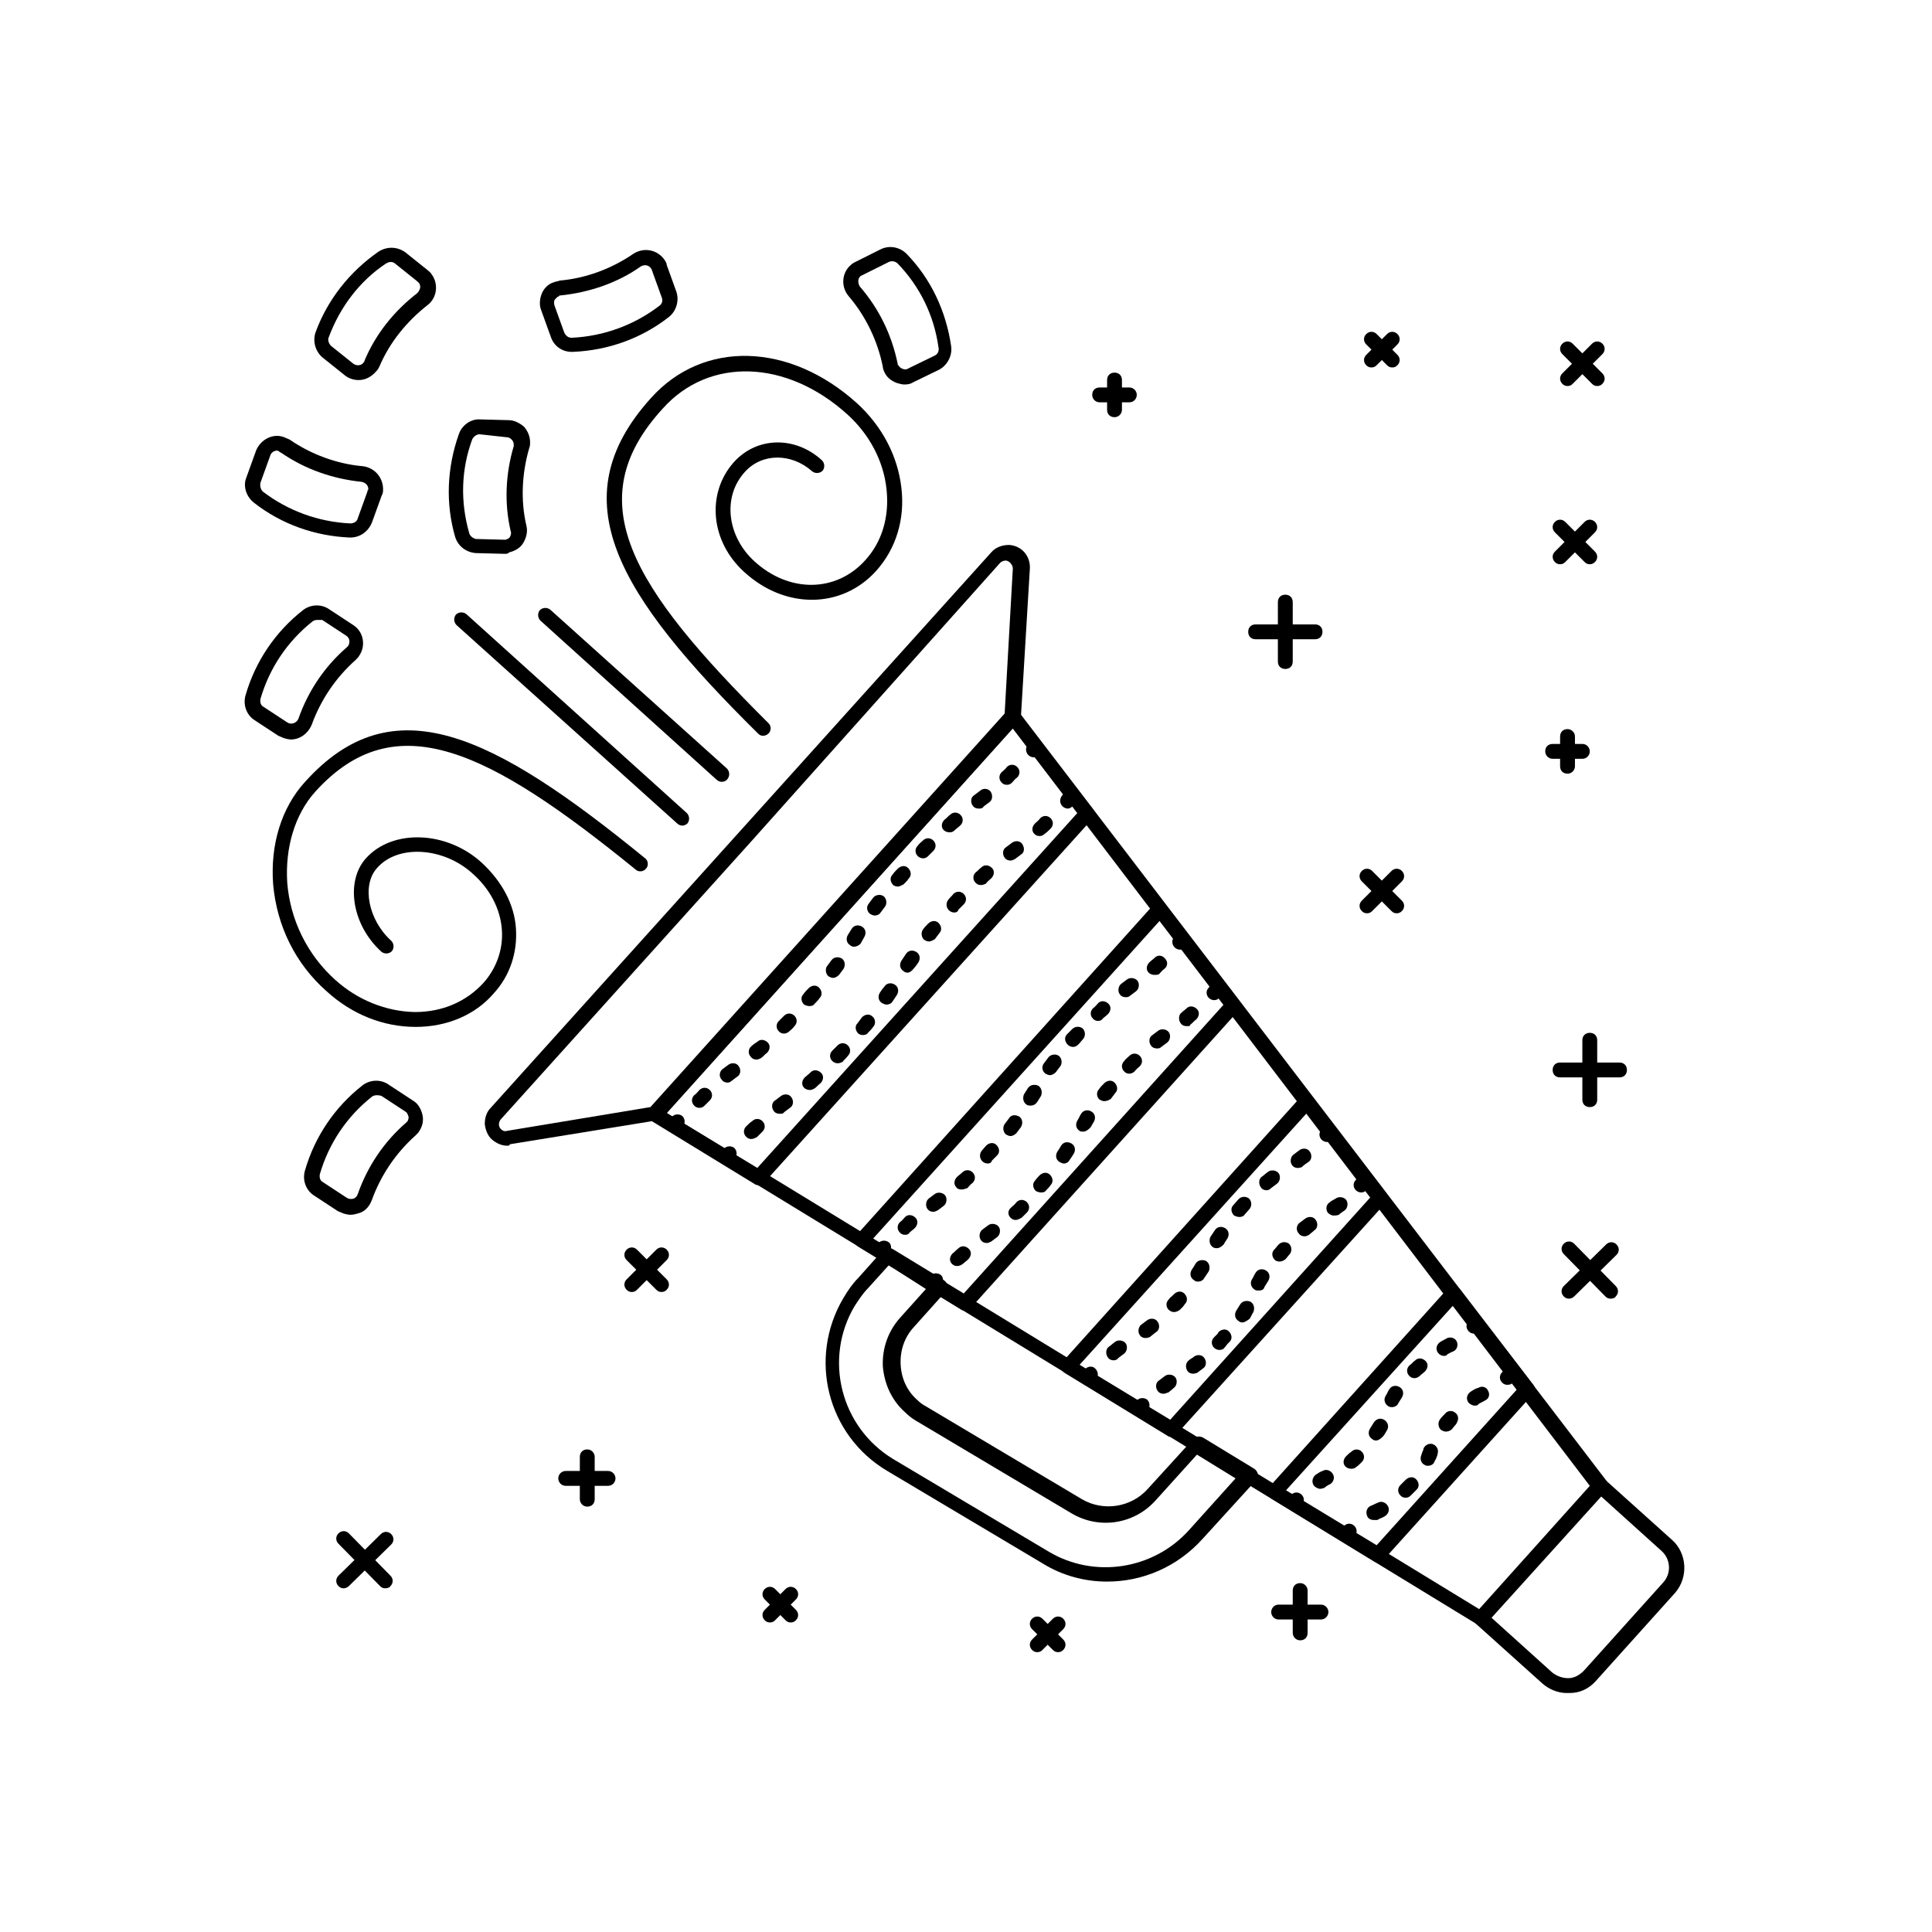 <?xml version="1.0" encoding="UTF-8"?>
<!-- Uploaded to: SVG Repo, www.svgrepo.com, Generator: SVG Repo Mixer Tools -->
<svg fill="#000000" width="800px" height="800px" version="1.1" viewBox="144 144 512 512" xmlns="http://www.w3.org/2000/svg">
 <g>
  <path d="m559.21 592.67c-2.363 0-4.723-0.984-6.496-2.559l-17.516-15.742c-0.395-0.395-0.59-0.789-0.59-1.379 0-0.59 0.195-0.984 0.59-1.379l31.684-35.031c0.789-0.789 1.969-0.789 2.754-0.195l17.516 15.742c3.938 3.543 4.328 9.84 0.789 13.973l-21.059 23.418c-1.77 1.969-4.133 3.148-6.887 3.148-0.391 0.004-0.59 0.004-0.785 0.004zm-20.074-20.074 16.137 14.562c1.18 0.984 2.754 1.574 4.328 1.574 1.574 0 2.953-0.789 4.133-1.969l21.059-23.418c2.164-2.363 1.969-6.102-0.395-8.266l-16.137-14.562z"/>
  <path d="m278.38 447.62c-1.379 0-2.754-0.59-3.938-1.574-1.18-0.984-1.77-2.559-1.969-4.133 0-1.574 0.395-3.148 1.574-4.328l132.64-147.2c1.18-1.379 2.953-1.969 4.723-1.969 3.344 0.195 5.707 2.953 5.512 6.297l-2.363 39.164c0 0.395-0.195 0.789-0.59 1.18l-94.859 105.29c-0.395 0.395-0.789 0.59-1.18 0.59l-38.77 6.297c-0.191 0.391-0.387 0.391-0.781 0.391zm64.75-80.688-66.32 73.602c-0.395 0.395-0.59 0.984-0.59 1.379 0 0.59 0.195 0.984 0.59 1.379 0.395 0.395 0.984 0.59 1.574 0.395l37.984-6.297 93.875-104.3 2.164-38.375c0-0.984-0.789-1.969-1.77-2.164-0.59 0-1.18 0.195-1.574 0.59z"/>
  <path d="m536.58 574.76c-0.395 0-0.789 0-0.984-0.195l-218.84-133.63c-0.59-0.395-0.789-0.789-0.984-1.379 0-0.59 0-1.18 0.395-1.574l94.859-105.29c0.395-0.395 0.984-0.59 1.574-0.59s1.18 0.395 1.574 0.789l155.67 203.69c0.59 0.789 0.59 1.77-0.195 2.559l-31.684 35.031c-0.395 0.395-0.984 0.59-1.379 0.59zm-215.89-135.79 215.3 131.46 29.324-32.668-152.91-200.73z"/>
  <path d="m254.17 416.14c-8.66 0-16.926-3.344-23.617-9.445-8.266-7.281-13.188-17.32-14.168-28.34-0.789-10.43 2.164-20.27 8.461-27.16 23.223-25.781 49.594-12.793 90.133 20.27 0.789 0.59 0.984 1.969 0.195 2.754-0.59 0.789-1.969 0.984-2.754 0.195-38.77-31.488-63.566-44.082-84.82-20.664-5.512 6.102-8.07 14.957-7.477 24.207 0.789 9.84 5.312 19.09 12.793 25.781 5.902 5.312 13.383 8.266 20.859 8.461h0.195c7.281 0 13.578-2.754 18.105-7.676 3.543-3.938 5.312-9.055 4.922-14.168-0.395-5.512-3.148-10.824-7.871-14.957-7.676-6.887-19.68-7.676-25.191-1.379-4.133 4.527-2.363 13.777 3.738 19.285 0.789 0.789 0.789 1.969 0.195 2.754-0.789 0.789-1.969 0.789-2.754 0.195-7.871-7.086-9.645-18.695-4.133-24.797 7.086-7.871 21.453-7.281 30.699 1.18 5.312 4.922 8.66 11.02 9.055 17.516 0.395 6.297-1.574 12.398-5.902 17.121-4.918 5.719-12.398 8.867-20.664 8.867z"/>
  <path d="m346.27 338.99c-0.59 0-0.984-0.195-1.379-0.59-37.195-36.805-52.742-61.996-28.34-88.957 13.777-15.352 36.605-14.762 54.516 1.379 6.691 6.102 10.824 13.973 11.809 22.434 0.984 8.266-1.379 16.137-6.691 22.043-9.055 10.035-24.008 10.234-34.832 0.395-9.055-8.07-10.234-20.859-2.953-29.125 6.102-6.887 16.336-7.086 23.418-0.59 0.789 0.789 0.789 1.969 0.195 2.754-0.789 0.789-1.969 0.789-2.754 0.195-5.512-4.922-13.383-4.922-17.91 0.195-5.902 6.496-4.723 16.926 2.559 23.617 9.25 8.461 21.648 8.266 29.324-0.195 4.527-4.922 6.496-11.609 5.707-18.895-0.789-7.477-4.527-14.562-10.43-19.875-16.137-14.562-36.605-15.152-48.805-1.574-22.637 24.598-8.27 47.426 27.941 83.441 0.789 0.789 0.789 1.969 0 2.754-0.391 0.395-0.984 0.594-1.375 0.594z"/>
  <path d="m324.82 362.8c-0.395 0-0.984-0.195-1.379-0.59l-58.449-52.547c-0.789-0.789-0.789-1.969-0.195-2.754 0.789-0.789 1.969-0.789 2.754-0.195l58.449 52.742c0.789 0.789 0.789 1.969 0.195 2.754-0.391 0.391-0.98 0.59-1.375 0.59z"/>
  <path d="m335.25 351.19c-0.395 0-0.984-0.195-1.379-0.59l-46.641-42.117c-0.789-0.789-0.789-1.969-0.195-2.754 0.789-0.789 1.969-0.789 2.754-0.195l46.84 42.117c0.789 0.789 0.789 1.969 0.195 2.754-0.391 0.59-0.984 0.785-1.574 0.785z"/>
  <path d="m437.39 563.14c-5.902 0-11.809-1.574-16.926-4.723l-41.328-24.602c-15.941-9.445-21.059-29.914-11.609-45.855 1.18-1.969 2.363-3.738 3.938-5.312l6.496-7.281c0.59-0.789 1.77-0.789 2.559-0.395l13.578 8.266c0.59 0.395 0.789 0.789 0.984 1.379 0 0.59 0 1.18-0.395 1.574l-8.461 9.445c-2.559 2.754-3.738 6.297-3.543 10.035 0.195 3.738 1.77 7.086 4.527 9.445 0.59 0.59 1.379 1.18 2.164 1.574l41.328 24.602c5.707 3.344 12.988 2.164 17.32-2.559l12.203-13.383c0.59-0.789 1.77-0.789 2.559-0.395l13.578 8.266c0.59 0.395 0.789 0.789 0.984 1.379 0.195 0.59 0 1.18-0.395 1.574l-14.168 15.547c-6.894 7.68-16.145 11.418-25.395 11.418zm-57.859-83.836-5.512 6.102c-1.379 1.379-2.363 2.953-3.543 4.723-8.266 13.973-3.738 32.078 10.234 40.539l41.328 24.602c12.004 7.086 27.551 4.723 37-5.707l12.398-13.777-10.234-6.297-11.02 12.203c-5.707 6.297-14.957 7.676-22.238 3.344l-41.328-24.602c-0.984-0.59-1.969-1.379-2.754-2.164-3.543-3.148-5.512-7.477-5.902-12.203-0.195-4.723 1.379-9.25 4.527-12.793l6.887-7.676z"/>
  <path d="m399.8 491.31c-0.395 0-0.789 0-0.984-0.195l-27.355-16.727c-0.59-0.395-0.789-0.789-0.984-1.379 0-0.59 0-1.18 0.395-1.574l78.918-87.773c0.395-0.395 0.984-0.59 1.574-0.59 0.59 0 1.18 0.395 1.574 0.789l19.484 25.387c0.59 0.789 0.59 1.77-0.195 2.559l-71.047 78.918c-0.395 0.391-0.789 0.586-1.379 0.586zm-24.402-19.09 24.008 14.562 68.879-76.555-16.926-22.238z"/>
  <path d="m454.51 524.77c-0.395 0-0.789 0-0.984-0.195l-27.355-16.727c-0.59-0.395-0.789-0.789-0.984-1.379s0-1.18 0.395-1.574l63.172-70.258c0.395-0.395 0.984-0.59 1.574-0.59s1.18 0.395 1.574 0.789l19.484 25.387c0.59 0.789 0.59 1.77-0.195 2.559l-55.301 61.203c-0.395 0.59-0.984 0.785-1.379 0.785zm-24.402-19.09 24.008 14.562 53.137-59.039-16.926-22.238z"/>
  <path d="m500.96 552.52c-0.395 0-0.984-0.195-1.379-0.59-0.789-0.789-0.789-1.969-0.195-2.754 0.195-0.195 0.395-0.59 0.789-0.789 0.789-0.789 1.969-0.789 2.754 0 0.789 0.789 0.789 1.969 0 2.754-0.195 0.195-0.395 0.395-0.59 0.789-0.395 0.391-0.984 0.59-1.379 0.59z"/>
  <path d="m508.04 546.81c-0.789 0-1.574-0.395-1.77-1.18-0.395-0.984 0-2.164 0.984-2.559 0.59-0.195 1.18-0.59 1.77-0.789 0.984-0.59 2.164-0.195 2.754 0.789s0.195 2.164-0.789 2.754c-0.59 0.395-1.379 0.59-1.969 0.984h-0.98zm8.461-5.906c-0.59 0-0.984-0.195-1.379-0.59-0.789-0.789-0.789-1.969 0-2.754l1.379-1.379c0.789-0.789 1.969-0.984 2.754-0.195 0.789 0.789 0.984 1.969 0.195 2.754l-0.395 0.395c-0.395 0.395-0.789 0.789-1.18 1.18-0.391 0.395-0.785 0.59-1.375 0.59zm5.906-8.461c-0.195 0-0.59 0-0.789-0.195-0.984-0.395-1.379-1.574-0.984-2.559 0.195-0.59 0.395-1.18 0.59-1.574v-0.195c0.395-0.984 1.574-1.574 2.559-1.18 0.984 0.395 1.574 1.574 1.18 2.559v0.195c-0.195 0.59-0.395 1.18-0.789 1.77-0.191 0.785-0.98 1.18-1.766 1.18zm4.723-9.055c-0.395 0-0.789-0.195-1.18-0.395-0.789-0.59-0.984-1.969-0.395-2.754 0.395-0.59 0.789-0.984 1.379-1.574 0.59-0.789 1.77-0.984 2.559-0.395 0.984 0.59 1.18 1.77 0.59 2.754 0 0.195-0.195 0.195-0.195 0.395-0.395 0.395-0.789 0.984-1.18 1.379-0.398 0.395-0.988 0.59-1.578 0.59zm7.676-6.887c-0.59 0-1.379-0.395-1.77-0.984-0.59-0.984-0.195-2.164 0.789-2.754 0.59-0.395 1.18-0.789 1.969-0.984 0.984-0.59 2.164-0.195 2.559 0.789 0.59 0.984 0.195 2.164-0.789 2.559-0.59 0.395-1.18 0.59-1.77 0.984-0.203 0.391-0.598 0.391-0.988 0.391z"/>
  <path d="m543.46 510.99c-0.59 0-0.984-0.195-1.379-0.59-0.789-0.789-0.789-1.969 0-2.754 0.195-0.195 0.395-0.395 0.59-0.59 0.789-0.789 1.969-0.789 2.754 0 0.789 0.789 0.789 1.969 0 2.754-0.195 0.195-0.59 0.59-0.789 0.789 0.008 0.195-0.586 0.391-1.176 0.391z"/>
  <path d="m534.61 497.41c-0.59 0-0.984-0.195-1.379-0.59-0.789-0.789-0.789-1.969 0-2.754l0.59-0.59c0.789-0.789 1.969-0.789 2.754-0.195 0.789 0.789 0.789 1.969 0.195 2.754-0.195 0.195-0.395 0.59-0.789 0.789-0.387 0.391-0.977 0.586-1.371 0.586z"/>
  <path d="m493.87 538.55c-0.59 0-1.379-0.395-1.77-0.984-0.59-0.984-0.195-2.164 0.59-2.754 0.59-0.395 1.18-0.789 1.77-0.984 0.984-0.59 2.164-0.195 2.754 0.789s0.195 2.164-0.789 2.754c-0.59 0.195-0.984 0.59-1.574 0.984-0.191-0.004-0.586 0.195-0.98 0.195zm8.266-5.312c-0.59 0-1.18-0.195-1.574-0.59-0.789-0.789-0.59-1.969 0.195-2.754 0.395-0.395 0.789-0.789 1.379-1.18 0.789-0.789 1.969-0.789 2.754 0 0.789 0.789 0.789 1.969 0 2.754-0.59 0.59-0.984 0.984-1.574 1.379-0.195 0.191-0.59 0.391-1.18 0.391zm6.496-7.481c-0.395 0-0.789-0.195-0.984-0.395-0.984-0.59-1.18-1.77-0.59-2.754 0.395-0.59 0.59-0.984 0.984-1.574 0.59-0.984 1.77-1.379 2.754-0.789 0.984 0.59 1.379 1.77 0.789 2.754-0.395 0.59-0.59 1.18-1.18 1.77-0.594 0.594-1.184 0.988-1.773 0.988zm4.328-8.855c-0.395 0-0.59 0-0.984-0.195-0.984-0.59-1.379-1.77-0.789-2.754 0.395-0.59 0.59-1.18 0.984-1.77 0.59-0.984 1.77-1.18 2.754-0.59s1.18 1.77 0.59 2.754c-0.395 0.59-0.59 0.984-0.984 1.574-0.191 0.586-0.98 0.98-1.57 0.98zm5.906-7.676c-0.59 0-0.984-0.195-1.379-0.59-0.789-0.789-0.789-1.969 0-2.754 0.59-0.395 0.984-0.984 1.574-1.379 0.789-0.789 1.969-0.59 2.754 0.195 0.789 0.789 0.59 1.969-0.195 2.754-0.395 0.395-0.984 0.789-1.379 1.18-0.391 0.398-0.984 0.594-1.375 0.594zm7.871-5.902c-0.789 0-1.379-0.395-1.77-0.984-0.59-0.984-0.195-2.164 0.789-2.754 0.59-0.395 1.18-0.59 1.77-0.984 0.984-0.395 2.164 0 2.559 0.984 0.395 0.984 0 2.164-0.984 2.559-0.59 0.195-1.18 0.59-1.574 0.789-0.199 0.391-0.594 0.391-0.789 0.391z"/>
  <path d="m487.18 544.25c-0.395 0-0.984-0.195-1.379-0.59-0.789-0.789-0.789-1.969-0.195-2.754l0.59-0.789c0.789-0.789 1.969-0.789 2.754 0 0.789 0.789 0.789 1.969 0 2.754l-0.391 0.789c-0.395 0.391-0.785 0.59-1.379 0.59z"/>
  <path d="m446.25 519.26c-0.395 0-0.984-0.195-1.379-0.59-0.789-0.789-0.789-1.969-0.195-2.754l0.59-0.789c0.789-0.789 1.969-0.789 2.754-0.195 0.789 0.789 0.789 1.969 0.195 2.754l-0.59 0.789c-0.391 0.59-0.98 0.785-1.375 0.785z"/>
  <path d="m452.35 513.36c-0.59 0-1.18-0.195-1.574-0.789-0.59-0.789-0.59-2.164 0.395-2.754 0.59-0.395 0.984-0.789 1.574-1.18 0.789-0.59 2.164-0.395 2.754 0.395 0.59 0.789 0.395 2.164-0.395 2.754-0.395 0.395-0.984 0.789-1.379 1.18-0.59 0.199-0.98 0.395-1.375 0.395zm7.871-5.312c-0.59 0-1.18-0.195-1.574-0.789-0.59-0.984-0.395-2.164 0.395-2.754 0.395-0.395 0.984-0.59 1.379-0.984 0.789-0.59 2.164-0.59 2.754 0.395 0.59 0.789 0.59 2.164-0.395 2.754-0.59 0.395-0.984 0.789-1.574 1.18-0.195 0-0.59 0.199-0.984 0.199zm6.891-6.297c-0.395 0-0.984-0.195-1.379-0.59-0.789-0.789-0.789-1.969 0-2.754 0.395-0.395 0.59-0.59 0.984-0.984l0.195-0.395c0.789-0.789 1.969-0.984 2.754-0.195 0.789 0.789 0.984 1.969 0.195 2.754l-0.395 0.395c-0.395 0.395-0.59 0.789-0.984 1.18-0.191 0.391-0.781 0.59-1.371 0.59zm6.098-7.285c-0.395 0-0.789-0.195-0.984-0.395-0.984-0.59-1.18-1.77-0.59-2.754 0.395-0.59 0.59-0.984 0.984-1.574 0.59-0.984 1.77-1.18 2.754-0.789 0.984 0.59 1.18 1.77 0.789 2.754-0.395 0.59-0.59 1.18-0.984 1.77-0.785 0.598-1.379 0.988-1.969 0.988zm4.332-8.461c-0.395 0-0.59 0-0.984-0.195-0.984-0.59-1.379-1.77-0.789-2.754 0.395-0.59 0.59-1.18 0.984-1.77 0.59-0.984 1.77-1.18 2.754-0.59s1.18 1.77 0.59 2.754c-0.395 0.59-0.59 0.984-0.984 1.574-0.195 0.785-0.785 0.98-1.57 0.98zm5.508-7.676c-0.395 0-0.984-0.195-1.18-0.395-0.789-0.789-0.984-1.969-0.195-2.754 0.395-0.395 0.789-0.984 1.18-1.379 0.789-0.789 1.969-0.789 2.754-0.195 0.789 0.789 0.789 1.969 0.195 2.754-0.395 0.395-0.789 0.984-1.18 1.379-0.59 0.395-0.98 0.59-1.574 0.59zm6.691-6.691c-0.59 0-1.18-0.195-1.574-0.789-0.789-0.789-0.59-2.164 0.195-2.754 0.59-0.395 0.984-0.789 1.574-1.18 0.789-0.59 2.164-0.59 2.754 0.395 0.59 0.789 0.59 2.164-0.395 2.754-0.395 0.395-0.984 0.789-1.379 1.18-0.387 0.199-0.781 0.395-1.176 0.395zm7.676-5.508c-0.59 0-1.18-0.395-1.574-0.789-0.59-0.984-0.395-2.164 0.59-2.754 0.395-0.395 0.984-0.59 1.574-0.984 0.789-0.59 2.164-0.395 2.754 0.395 0.59 0.789 0.395 2.164-0.395 2.754-0.59 0.395-1.18 0.789-1.574 1.18-0.586 0.199-0.98 0.199-1.375 0.199z"/>
  <path d="m504.7 460.02c-0.395 0-0.984-0.195-1.379-0.59-0.789-0.789-0.789-1.969 0-2.754l0.59-0.59c0.789-0.789 1.969-0.789 2.754 0 0.789 0.789 0.789 1.969 0 2.754l-0.59 0.59c-0.391 0.391-0.785 0.59-1.375 0.59z"/>
  <path d="m495.64 446.64c-0.395 0-0.984-0.195-1.379-0.59-0.789-0.789-0.789-1.969 0-2.754l0.59-0.789c0.789-0.789 1.969-0.789 2.754-0.195 0.789 0.789 0.789 1.969 0.195 2.754l-0.789 0.789c-0.387 0.59-0.781 0.785-1.371 0.785z"/>
  <path d="m439.16 504.5c-0.59 0-1.18-0.195-1.574-0.789-0.59-0.789-0.59-2.164 0.195-2.754 0.59-0.395 1.18-0.984 1.77-1.379 0.789-0.59 2.164-0.395 2.754 0.395 0.59 0.789 0.395 2.164-0.395 2.754-0.59 0.395-0.984 0.789-1.574 1.18-0.191 0.398-0.781 0.594-1.176 0.594zm8.465-5.906c-0.59 0-1.18-0.195-1.574-0.789-0.59-0.789-0.395-2.164 0.395-2.754 0.59-0.395 0.984-0.789 1.574-1.18 0.789-0.59 2.164-0.59 2.754 0.395 0.59 0.789 0.59 2.164-0.395 2.754-0.59 0.395-1.18 0.984-1.77 1.379-0.199 0-0.59 0.195-0.984 0.195zm7.477-6.887c-0.395 0-0.984-0.195-1.379-0.59-0.789-0.789-0.789-1.969 0-2.754 0.195-0.195 0.395-0.59 0.789-0.789l0.59-0.59c0.789-0.789 1.969-0.984 2.754-0.195 0.789 0.789 0.984 1.969 0.195 2.754l-0.59 0.789-0.789 0.789c-0.586 0.391-0.98 0.586-1.57 0.586zm6.297-8.066c-0.395 0-0.789-0.195-0.984-0.395-0.984-0.59-1.18-1.77-0.59-2.754 0.395-0.59 0.789-1.18 0.984-1.574 0.59-0.984 1.77-1.18 2.754-0.789 0.984 0.59 1.18 1.77 0.789 2.754-0.395 0.59-0.789 1.18-1.18 1.77-0.395 0.789-1.18 0.988-1.773 0.988zm5.117-8.859c-0.395 0-0.59 0-0.984-0.195-0.984-0.59-1.18-1.77-0.789-2.754 0.395-0.59 0.789-1.18 1.18-1.77 0.59-0.984 1.77-1.18 2.754-0.59s1.18 1.77 0.59 2.754c-0.395 0.59-0.789 1.18-0.984 1.574-0.582 0.59-1.172 0.98-1.766 0.98zm5.906-8.266c-0.395 0-0.984-0.195-1.379-0.395-0.789-0.789-0.984-1.969-0.195-2.754l1.379-1.574c0.789-0.789 1.969-0.789 2.754-0.195 0.789 0.789 0.789 1.969 0.195 2.754l-1.379 1.574c-0.195 0.395-0.785 0.59-1.375 0.59zm7.281-7.082c-0.59 0-1.18-0.195-1.574-0.789-0.59-0.789-0.59-2.164 0.195-2.754 0.59-0.395 1.18-0.984 1.77-1.379 0.789-0.59 2.164-0.395 2.754 0.395s0.395 2.164-0.395 2.754c-0.59 0.395-0.984 0.789-1.574 1.18-0.391 0.395-0.781 0.594-1.176 0.594zm8.266-5.906c-0.59 0-1.18-0.195-1.574-0.789-0.59-0.789-0.395-2.164 0.395-2.754 0.59-0.395 0.984-0.789 1.574-1.18 0.789-0.59 2.164-0.59 2.754 0.395 0.59 0.789 0.59 2.164-0.395 2.754-0.59 0.395-1.18 0.789-1.77 1.379-0.199 0-0.59 0.195-0.984 0.195z"/>
  <path d="m432.47 510.8c-0.395 0-0.984-0.195-1.379-0.59-0.789-0.789-0.789-1.969-0.195-2.754l0.59-0.59c0.789-0.789 1.969-0.984 2.754-0.195 0.789 0.789 0.984 1.969 0.195 2.754l-0.785 0.785c0.004 0.395-0.586 0.59-1.18 0.59z"/>
  <path d="m573.18 429.52h-15.742c-1.18 0-1.969-0.789-1.969-1.969 0-1.18 0.789-1.969 1.969-1.969h15.742c1.18 0 1.969 0.789 1.969 1.969 0 1.18-0.789 1.969-1.969 1.969z"/>
  <path d="m565.31 437.39c-1.18 0-1.969-0.789-1.969-1.969v-15.742c0-1.18 0.789-1.969 1.969-1.969s1.969 0.789 1.969 1.969v15.742c-0.004 1.18-0.789 1.969-1.969 1.969z"/>
  <path d="m492.5 313.41h-15.742c-1.18 0-1.969-0.789-1.969-1.969s0.789-1.969 1.969-1.969h15.742c1.18 0 1.969 0.789 1.969 1.969-0.004 1.18-0.789 1.969-1.969 1.969z"/>
  <path d="m484.62 321.28c-1.18 0-1.969-0.789-1.969-1.969v-15.742c0-1.18 0.789-1.969 1.969-1.969 1.18 0 1.969 0.789 1.969 1.969v15.742c0 1.184-0.785 1.969-1.969 1.969z"/>
  <path d="m570.82 488.16c-0.59 0-0.984-0.195-1.379-0.59l-11.02-11.219c-0.789-0.789-0.789-1.969 0-2.754 0.789-0.789 1.969-0.789 2.754 0l11.02 11.219c0.789 0.789 0.789 1.969 0 2.754-0.191 0.395-0.785 0.59-1.375 0.59z"/>
  <path d="m559.8 488.16c-0.59 0-0.984-0.195-1.379-0.59-0.789-0.789-0.789-1.969 0-2.754l11.219-11.02c0.789-0.789 1.969-0.789 2.754 0 0.789 0.789 0.789 1.969 0 2.754l-11.219 11.02c-0.391 0.395-0.98 0.59-1.375 0.59z"/>
  <path d="m246.1 564.92c-0.59 0-0.984-0.195-1.379-0.59l-11.02-11.219c-0.789-0.789-0.789-1.969 0-2.754 0.789-0.789 1.969-0.789 2.754 0l11.02 11.219c0.789 0.789 0.789 1.969 0 2.754-0.195 0.391-0.785 0.59-1.375 0.59z"/>
  <path d="m235.08 564.92c-0.59 0-0.984-0.195-1.379-0.59-0.789-0.789-0.789-1.969 0-2.754l11.219-11.02c0.789-0.789 1.969-0.789 2.754 0 0.789 0.789 0.789 1.969 0 2.754l-11.219 11.02c-0.391 0.391-0.98 0.59-1.375 0.59z"/>
  <path d="m512.96 241.38c-0.59 0-0.984-0.195-1.379-0.59l-5.512-5.512c-0.789-0.789-0.789-1.969 0-2.754 0.789-0.789 1.969-0.789 2.754 0l5.512 5.512c0.789 0.789 0.789 1.969 0 2.754-0.391 0.391-0.785 0.59-1.375 0.59z"/>
  <path d="m507.45 241.38c-0.59 0-0.984-0.195-1.379-0.59-0.789-0.789-0.789-1.969 0-2.754l5.512-5.512c0.789-0.789 1.969-0.789 2.754 0 0.789 0.789 0.789 1.969 0 2.754l-5.512 5.512c-0.391 0.391-0.785 0.59-1.375 0.59z"/>
  <path d="m424.4 581.84c-0.59 0-0.984-0.195-1.379-0.59l-5.512-5.512c-0.789-0.789-0.789-1.969 0-2.754 0.789-0.789 1.969-0.789 2.754 0l5.512 5.512c0.789 0.789 0.789 1.969 0 2.754-0.391 0.391-0.785 0.59-1.375 0.59z"/>
  <path d="m418.89 581.84c-0.59 0-0.984-0.195-1.379-0.59-0.789-0.789-0.789-1.969 0-2.754l5.512-5.512c0.789-0.789 1.969-0.789 2.754 0 0.789 0.789 0.789 1.969 0 2.754l-5.512 5.512c-0.391 0.391-0.785 0.59-1.375 0.59z"/>
  <path d="m353.55 573.97c-0.59 0-0.984-0.195-1.379-0.59l-5.512-5.512c-0.789-0.789-0.789-1.969 0-2.754 0.789-0.789 1.969-0.789 2.754 0l5.512 5.512c0.789 0.789 0.789 1.969 0 2.754-0.391 0.395-0.785 0.59-1.375 0.59z"/>
  <path d="m348.04 573.97c-0.59 0-0.984-0.195-1.379-0.59-0.789-0.789-0.789-1.969 0-2.754l5.512-5.512c0.789-0.789 1.969-0.789 2.754 0 0.789 0.789 0.789 1.969 0 2.754l-5.512 5.512c-0.391 0.395-0.785 0.59-1.375 0.59z"/>
  <path d="m563.34 345.09h-7.871c-1.18 0-1.969-0.984-1.969-1.969 0-1.18 0.789-1.969 1.969-1.969h7.871c1.18 0 1.969 0.984 1.969 1.969s-0.789 1.969-1.969 1.969z"/>
  <path d="m559.41 349.03c-1.18 0-1.969-0.789-1.969-1.969v-7.871c0-1.18 0.789-1.969 1.969-1.969 0.984 0 1.969 0.789 1.969 1.969v7.871c0 0.984-0.789 1.969-1.969 1.969z"/>
  <path d="m443.29 250.62h-7.871c-1.18 0-1.969-0.984-1.969-1.969 0-1.18 0.789-1.969 1.969-1.969h7.871c1.18 0 1.969 0.984 1.969 1.969 0 0.988-0.785 1.969-1.969 1.969z"/>
  <path d="m439.36 254.56c-1.18 0-1.969-0.789-1.969-1.969v-7.871c0-1.18 0.789-1.969 1.969-1.969s1.969 0.789 1.969 1.969v7.871c0 0.984-0.789 1.969-1.969 1.969z"/>
  <path d="m299.63 543.27c-1.18 0-1.969-0.984-1.969-1.969v-11.219c0-1.18 0.789-1.969 1.969-1.969 1.18 0 1.969 0.984 1.969 1.969v11.219c0 1.18-0.785 1.969-1.969 1.969z"/>
  <path d="m305.14 537.76h-11.219c-1.18 0-1.969-0.984-1.969-1.969 0-1.18 0.984-1.969 1.969-1.969h11.219c1.18 0 1.969 0.984 1.969 1.969 0 0.984-0.789 1.969-1.969 1.969z"/>
  <path d="m488.56 578.7c-1.18 0-1.969-0.984-1.969-1.969v-11.219c0-1.18 0.789-1.969 1.969-1.969 1.18 0 1.969 0.984 1.969 1.969v11.219c0 1.18-0.789 1.969-1.969 1.969z"/>
  <path d="m494.07 573.18h-11.219c-1.18 0-1.969-0.984-1.969-1.969s0.789-1.969 1.969-1.969h11.219c1.18 0 1.969 0.984 1.969 1.969s-0.789 1.969-1.969 1.969z"/>
  <path d="m567.28 246.3c-0.59 0-0.984-0.195-1.379-0.59l-7.871-7.871c-0.789-0.789-0.789-1.969 0-2.754 0.789-0.789 1.969-0.789 2.754 0l7.871 7.871c0.789 0.789 0.789 1.969 0 2.754-0.391 0.395-0.781 0.59-1.375 0.59z"/>
  <path d="m559.41 246.3c-0.59 0-0.984-0.195-1.379-0.59-0.789-0.789-0.789-1.969 0-2.754l7.871-7.871c0.789-0.789 1.969-0.789 2.754 0 0.789 0.789 0.789 1.969 0 2.754l-7.871 7.871c-0.391 0.395-0.785 0.59-1.375 0.59z"/>
  <path d="m565.31 293.53c-0.59 0-0.984-0.195-1.379-0.59l-7.871-7.871c-0.789-0.789-0.789-1.969 0-2.754 0.789-0.789 1.969-0.789 2.754 0l7.871 7.871c0.789 0.789 0.789 1.969 0 2.754-0.391 0.391-0.785 0.59-1.375 0.59z"/>
  <path d="m557.44 293.53c-0.59 0-0.984-0.195-1.379-0.59-0.789-0.789-0.789-1.969 0-2.754l7.871-7.871c0.789-0.789 1.969-0.789 2.754 0 0.789 0.789 0.789 1.969 0 2.754l-7.871 7.871c-0.391 0.391-0.781 0.59-1.375 0.59z"/>
  <path d="m514.14 386.03c-0.59 0-0.984-0.195-1.379-0.59l-7.871-7.871c-0.789-0.789-0.789-1.969 0-2.754 0.789-0.789 1.969-0.789 2.754 0l7.871 7.871c0.789 0.789 0.789 1.969 0 2.754-0.395 0.391-0.785 0.59-1.375 0.59z"/>
  <path d="m506.27 386.03c-0.59 0-0.984-0.195-1.379-0.59-0.789-0.789-0.789-1.969 0-2.754l7.871-7.871c0.789-0.789 1.969-0.789 2.754 0 0.789 0.789 0.789 1.969 0 2.754l-7.871 7.871c-0.391 0.391-0.785 0.59-1.375 0.59z"/>
  <path d="m319.31 486.39c-0.59 0-0.984-0.195-1.379-0.59l-7.871-7.871c-0.789-0.789-0.789-1.969 0-2.754 0.789-0.789 1.969-0.789 2.754 0l7.871 7.871c0.789 0.789 0.789 1.969 0 2.754-0.391 0.391-0.781 0.59-1.375 0.59z"/>
  <path d="m311.44 486.39c-0.59 0-0.984-0.195-1.379-0.59-0.789-0.789-0.789-1.969 0-2.754l7.871-7.871c0.789-0.789 1.969-0.789 2.754 0 0.789 0.789 0.789 1.969 0 2.754l-7.871 7.871c-0.391 0.391-0.785 0.59-1.375 0.59z"/>
  <path d="m509.22 558.03c-0.395 0-0.789 0-0.984-0.195l-27.355-16.727c-0.59-0.395-0.789-0.789-0.984-1.379-0.195-0.59 0-1.18 0.395-1.574l47.43-52.742c0.395-0.395 0.984-0.59 1.574-0.59s1.18 0.395 1.574 0.789l19.484 25.387c0.59 0.789 0.59 1.77-0.195 2.559l-39.559 43.879c-0.395 0.395-0.984 0.594-1.379 0.594zm-24.402-19.09 24.008 14.562 37.391-41.523-16.926-22.238z"/>
  <path d="m336.82 452.54c-0.395 0-0.984-0.195-1.379-0.59-0.789-0.789-0.789-1.969-0.195-2.754l0.59-0.789c0.789-0.789 1.969-0.789 2.754-0.195 0.789 0.789 0.789 1.969 0.195 2.754l-0.59 0.789c-0.391 0.59-0.98 0.785-1.375 0.785z"/>
  <path d="m343.12 445.85c-0.59 0-0.984-0.195-1.379-0.59-0.789-0.789-0.789-1.969 0-2.754 0.59-0.59 0.984-0.984 1.574-1.379 0.789-0.789 1.969-0.789 2.754 0 0.789 0.789 0.789 1.969 0 2.754-0.395 0.395-0.984 0.984-1.379 1.379-0.59 0.395-1.18 0.59-1.57 0.59zm7.477-6.691c-0.59 0-1.18-0.195-1.574-0.789-0.59-0.789-0.59-2.164 0.395-2.754l1.574-1.18c0.789-0.59 2.164-0.59 2.754 0.395 0.59 0.789 0.59 2.164-0.395 2.754l-1.574 1.18c-0.195 0.395-0.59 0.395-1.18 0.395zm8.07-6.297c-0.59 0-1.18-0.195-1.574-0.59-0.789-0.789-0.59-1.969 0.195-2.754 0.395-0.395 0.984-0.789 1.574-1.379 0.789-0.789 1.969-0.59 2.754 0.195 0.789 0.789 0.59 1.969-0.195 2.754-0.59 0.395-0.984 0.984-1.574 1.379-0.395 0.199-0.789 0.395-1.18 0.395zm7.281-7.082c-0.395 0-0.984-0.195-1.379-0.59-0.789-0.789-0.789-1.969 0-2.754l1.379-1.379c0.789-0.789 1.969-0.789 2.754 0 0.789 0.789 0.789 1.969 0 2.754-0.395 0.59-0.984 0.984-1.379 1.574-0.391 0.195-0.785 0.395-1.375 0.395zm6.691-7.481c-0.395 0-0.984-0.195-1.18-0.395-0.789-0.789-0.984-1.969-0.195-2.754 0.395-0.59 0.789-0.984 1.18-1.574 0.789-0.789 1.969-0.984 2.754-0.195 0.789 0.59 0.984 1.969 0.195 2.754-0.395 0.59-0.789 0.984-1.379 1.574-0.195 0.395-0.785 0.59-1.375 0.59zm6.297-8.07c-0.395 0-0.789-0.195-1.18-0.395-0.984-0.59-1.18-1.77-0.59-2.754 0.395-0.59 0.789-1.18 1.18-1.574 0.59-0.984 1.77-1.18 2.754-0.59 0.984 0.59 1.18 1.77 0.59 2.754-0.395 0.59-0.789 1.18-1.18 1.77-0.395 0.594-0.984 0.789-1.574 0.789zm5.512-8.461c-0.395 0-0.789-0.195-0.984-0.395-0.984-0.59-1.18-1.77-0.59-2.754 0.395-0.59 0.789-1.18 1.18-1.77 0.59-0.984 1.77-1.18 2.754-0.59 0.984 0.59 1.18 1.77 0.59 2.754-0.395 0.59-0.789 1.18-1.18 1.574-0.59 0.785-1.18 1.18-1.77 1.18zm5.707-8.266c-0.395 0-0.789-0.195-1.18-0.395-0.789-0.59-0.984-1.969-0.395-2.754 0.395-0.59 0.789-0.984 1.379-1.574 0.789-0.789 1.969-0.984 2.754-0.195 0.789 0.789 0.984 1.969 0.195 2.754-0.395 0.59-0.789 0.984-1.18 1.574-0.395 0.195-0.984 0.59-1.574 0.59zm6.691-7.676c-0.395 0-0.984-0.195-1.379-0.59-0.789-0.789-0.789-1.969-0.195-2.754 0.395-0.59 0.984-0.984 1.379-1.574 0.789-0.789 1.969-0.789 2.754 0 0.789 0.789 0.789 1.969 0 2.754-0.395 0.395-0.984 0.984-1.379 1.379-0.199 0.59-0.59 0.785-1.18 0.785zm7.082-7.281c-0.59 0-0.984-0.195-1.379-0.59-0.789-0.789-0.789-1.969 0-2.754 0.59-0.395 0.984-0.984 1.574-1.379 0.789-0.789 1.969-0.59 2.754 0.195 0.789 0.789 0.59 1.969-0.195 2.754-0.395 0.395-0.984 0.789-1.379 1.379-0.391 0.199-0.785 0.395-1.375 0.395zm7.871-6.492c-0.59 0-1.18-0.195-1.574-0.789-0.59-0.789-0.59-2.164 0.395-2.754l1.574-1.18c0.789-0.59 2.164-0.59 2.754 0.395 0.59 0.984 0.59 2.164-0.395 2.754l-1.574 1.18c-0.391 0.195-0.785 0.395-1.18 0.395zm7.676-6.496c-0.59 0-0.984-0.195-1.379-0.59-0.789-0.789-0.59-1.969 0.195-2.754 0.395-0.395 0.984-0.789 1.379-1.379 0.789-0.789 1.969-0.789 2.754 0 0.789 0.789 0.789 1.969 0 2.754-0.59 0.59-0.984 0.984-1.574 1.379-0.391 0.395-0.785 0.59-1.375 0.59z"/>
  <path d="m426.96 358.28c-0.395 0-0.984-0.195-1.379-0.59-0.789-0.789-0.789-1.969-0.195-2.754l0.59-0.789c0.789-0.789 1.969-0.789 2.754-0.195 0.789 0.59 0.789 1.969 0.195 2.754l-0.59 0.789c-0.391 0.586-0.98 0.785-1.375 0.785z"/>
  <path d="m417.91 344.7c-0.395 0-0.984-0.195-1.379-0.59-0.789-0.789-0.789-1.969-0.195-2.754l0.59-0.789c0.789-0.789 1.969-0.789 2.754-0.195 0.789 0.789 0.789 1.969 0.195 2.754l-0.59 0.789c-0.391 0.586-0.98 0.785-1.375 0.785z"/>
  <path d="m329.35 437.59c-0.59 0-0.984-0.195-1.379-0.59-0.789-0.789-0.789-1.969 0-2.754 0.59-0.395 0.984-0.984 1.379-1.379 0.789-0.789 1.969-0.789 2.754 0 0.789 0.789 0.789 1.969 0 2.754l-1.379 1.379c-0.391 0.395-0.785 0.59-1.375 0.59zm7.477-6.691c-0.59 0-1.18-0.195-1.574-0.789-0.789-0.789-0.59-2.164 0.195-2.754 0.59-0.395 0.984-0.789 1.574-1.18 0.789-0.59 2.164-0.59 2.754 0.395 0.59 0.789 0.59 2.164-0.395 2.754-0.59 0.395-0.984 0.789-1.574 1.18-0.191 0.199-0.586 0.395-0.98 0.395zm7.676-6.098c-0.59 0-1.18-0.195-1.574-0.789-0.789-0.789-0.59-2.164 0.195-2.754 0.395-0.395 0.984-0.789 1.574-1.18 0.789-0.789 1.969-0.59 2.754 0.195 0.789 0.789 0.59 1.969-0.195 2.754-0.59 0.395-0.984 0.984-1.574 1.379-0.391 0.195-0.785 0.395-1.18 0.395zm7.281-6.891c-0.59 0-0.984-0.195-1.379-0.59-0.789-0.789-0.789-1.969 0-2.754l1.379-1.379c0.789-0.789 1.969-0.789 2.754 0 0.789 0.789 0.789 1.969 0 2.754-0.395 0.59-0.984 0.984-1.379 1.379-0.391 0.395-0.98 0.59-1.375 0.59zm6.691-7.281c-0.395 0-0.984-0.195-1.379-0.395-0.789-0.789-0.984-1.969-0.195-2.754 0.395-0.59 0.789-0.984 1.379-1.574 0.789-0.789 1.969-0.984 2.754-0.195 0.789 0.789 0.984 1.969 0.195 2.754-0.395 0.59-0.789 0.984-1.379 1.574-0.191 0.395-0.785 0.59-1.375 0.59zm6.297-7.477c-0.395 0-0.789-0.195-1.18-0.395-0.789-0.59-0.984-1.969-0.395-2.754 0.395-0.59 0.789-0.984 1.18-1.574 0.59-0.789 1.77-0.984 2.754-0.395 0.789 0.59 0.984 1.77 0.395 2.754-0.395 0.59-0.789 0.984-1.18 1.574-0.391 0.395-0.98 0.789-1.574 0.789zm5.512-8.266c-0.395 0-0.789-0.195-0.984-0.395-0.984-0.59-1.18-1.77-0.59-2.754l0.984-1.574c0.59-0.984 1.77-1.18 2.754-0.59 0.984 0.59 1.18 1.77 0.59 2.754l-0.984 1.77c-0.391 0.395-0.98 0.789-1.77 0.789zm5.512-8.266c-0.395 0-0.789-0.195-1.18-0.395-0.789-0.59-1.18-1.77-0.395-2.754 0.395-0.59 0.789-0.984 1.18-1.574 0.59-0.789 1.969-0.984 2.754-0.395 0.789 0.59 0.984 1.969 0.395 2.754-0.395 0.59-0.789 0.984-1.18 1.574-0.395 0.59-0.984 0.789-1.574 0.789zm6.102-7.676c-0.395 0-0.984-0.195-1.18-0.395-0.789-0.789-0.984-1.969-0.195-2.754 0.395-0.59 0.789-0.984 1.379-1.574 0.789-0.789 1.969-0.984 2.754-0.195 0.789 0.789 0.984 1.969 0.195 2.754-0.395 0.59-0.789 0.984-1.379 1.574-0.395 0.195-0.984 0.59-1.574 0.59zm6.691-7.481c-0.395 0-0.984-0.195-1.379-0.59-0.789-0.789-0.789-1.969 0-2.754 0.395-0.59 0.984-0.984 1.379-1.379 0.789-0.789 1.969-0.789 2.754 0 0.789 0.789 0.789 1.969 0 2.754-0.395 0.395-0.984 0.984-1.379 1.379-0.395 0.395-0.785 0.59-1.375 0.59zm7.082-6.887c-0.59 0-1.18-0.195-1.574-0.59-0.789-0.789-0.59-1.969 0.195-2.754 0.59-0.395 0.984-0.984 1.574-1.379 0.789-0.789 2.164-0.59 2.754 0.195 0.789 0.789 0.59 2.164-0.195 2.754-0.395 0.395-0.984 0.789-1.379 1.18-0.391 0.398-0.785 0.594-1.375 0.594zm7.676-6.297c-0.59 0-1.18-0.195-1.574-0.789-0.59-0.789-0.59-2.164 0.395-2.754 0.59-0.395 0.984-0.789 1.574-1.18 0.789-0.789 2.164-0.59 2.754 0.195 0.59 0.789 0.59 2.164-0.195 2.754-0.59 0.395-0.984 0.789-1.574 1.18-0.395 0.594-0.789 0.594-1.379 0.594zm7.481-6.297c-0.59 0-0.984-0.195-1.379-0.59-0.789-0.789-0.789-1.969 0-2.754 0.395-0.395 0.984-0.789 1.379-1.379 0.789-0.789 1.969-0.789 2.754 0 0.789 0.789 0.789 1.969 0 2.754-0.59 0.395-0.984 0.984-1.379 1.379-0.395 0.391-0.785 0.59-1.375 0.59z"/>
  <path d="m323.05 444.08c-0.395 0-0.984-0.195-1.379-0.59-0.789-0.789-0.789-1.969-0.195-2.754l0.59-0.789c0.789-0.789 1.969-0.789 2.754-0.195 0.789 0.789 0.789 1.969 0.195 2.754l-0.59 0.789c-0.195 0.59-0.785 0.785-1.375 0.785z"/>
  <path d="m345.09 458.05c-0.395 0-0.789 0-0.984-0.195l-27.355-16.727c-0.59-0.395-0.789-0.789-0.984-1.379 0-0.59 0-1.18 0.395-1.574l94.859-105.29c0.395-0.395 0.984-0.59 1.574-0.59s1.18 0.395 1.574 0.789l19.484 25.387c0.59 0.789 0.59 1.77-0.195 2.559l-86.984 96.434c-0.398 0.391-0.793 0.586-1.383 0.586zm-24.402-19.09 24.008 14.562 84.82-94.07-17.117-22.434z"/>
  <path d="m392.91 485.21-1.574-1.18-1.379-1.379 0.59-0.59c0.789-0.789 1.969-0.789 2.754-0.195 0.789 0.59 0.789 1.969 0.195 2.754z"/>
  <path d="m397.64 479.51c-0.59 0-0.984-0.195-1.379-0.59-0.789-0.789-0.59-1.969 0.195-2.754 0.59-0.395 0.984-0.984 1.574-1.379 0.789-0.789 1.969-0.59 2.754 0.195 0.789 0.789 0.59 1.969-0.195 2.754-0.395 0.395-0.984 0.789-1.379 1.18-0.586 0.395-0.98 0.594-1.57 0.594zm7.871-6.102c-0.59 0-1.18-0.195-1.574-0.789-0.59-0.789-0.395-2.164 0.395-2.754 0.59-0.395 0.984-0.789 1.574-1.18 0.789-0.59 2.164-0.395 2.754 0.395s0.395 2.164-0.395 2.754c-0.59 0.395-0.984 0.789-1.574 1.18-0.391 0.195-0.785 0.395-1.18 0.395zm7.676-6.102c-0.59 0-0.984-0.195-1.379-0.59-0.789-0.789-0.789-1.969 0.195-2.754 0.395-0.395 0.984-0.789 1.379-1.379 0.789-0.789 1.969-0.789 2.754 0 0.789 0.789 0.789 1.969 0 2.754l-1.379 1.379c-0.781 0.395-1.176 0.59-1.57 0.59zm6.691-7.281c-0.395 0-0.984-0.195-1.379-0.395-0.789-0.789-0.984-1.969-0.195-2.754 0.395-0.59 0.789-0.984 1.18-1.379 0.789-0.789 1.969-0.984 2.754-0.195 0.789 0.789 0.984 1.969 0.195 2.754-0.395 0.59-0.789 0.984-1.379 1.574 0.004 0.195-0.586 0.395-1.176 0.395zm6.102-7.676c-0.395 0-0.789-0.195-1.18-0.395-0.984-0.59-1.18-1.77-0.59-2.754 0.395-0.59 0.789-1.18 0.984-1.574 0.59-0.984 1.77-1.18 2.754-0.59 0.984 0.59 1.18 1.77 0.59 2.754-0.395 0.59-0.789 1.18-1.18 1.77-0.199 0.395-0.789 0.789-1.379 0.789zm5.117-8.461c-0.395 0-0.789 0-0.984-0.195-0.984-0.59-1.18-1.77-0.59-2.754 0.395-0.59 0.59-1.18 0.984-1.77 0.59-0.984 1.77-1.18 2.754-0.59 0.984 0.59 1.18 1.77 0.59 2.754-0.395 0.59-0.59 1.18-0.984 1.574-0.59 0.586-1.18 0.98-1.77 0.98zm5.508-8.07c-0.395 0-0.789-0.195-1.18-0.395-0.789-0.59-0.984-1.969-0.195-2.754 0.395-0.59 0.789-0.984 1.379-1.574 0.789-0.789 1.969-0.984 2.754-0.195 0.789 0.789 0.984 1.969 0.195 2.754-0.395 0.59-0.789 0.984-1.18 1.574-0.59 0.395-1.18 0.59-1.773 0.59zm6.691-7.281c-0.59 0-0.984-0.195-1.379-0.59-0.789-0.789-0.789-1.969 0-2.754 0.395-0.59 0.984-0.984 1.379-1.379 0.789-0.789 1.969-0.789 2.754 0 0.789 0.789 0.789 1.969 0 2.754-0.395 0.395-0.984 0.789-1.379 1.379-0.391 0.391-0.98 0.59-1.375 0.59zm7.285-6.691c-0.59 0-1.18-0.195-1.574-0.789-0.59-0.789-0.59-2.164 0.395-2.754 0.59-0.395 0.984-0.789 1.574-1.18 0.789-0.59 2.164-0.395 2.754 0.395 0.59 0.789 0.395 2.164-0.395 2.754-0.59 0.395-0.984 0.789-1.574 1.18-0.395 0.395-0.789 0.395-1.18 0.395zm7.871-5.906c-0.59 0-1.18-0.195-1.574-0.789-0.59-0.789-0.59-2.164 0.195-2.754 0.395-0.395 0.984-0.789 1.379-1.18 0.789-0.789 1.969-0.59 2.754 0.195 0.789 0.789 0.59 1.969-0.195 2.754-0.59 0.395-0.984 0.984-1.574 1.379 0 0.395-0.395 0.395-0.984 0.395z"/>
  <path d="m465.73 409.05c-0.395 0-0.984-0.195-1.379-0.59-0.789-0.789-0.789-1.969 0-2.754l0.59-0.789c0.789-0.789 1.969-0.789 2.754-0.195 0.789 0.789 0.789 1.969 0.195 2.754l-0.789 0.789c-0.191 0.59-0.781 0.785-1.371 0.785z"/>
  <path d="m456.68 395.67c-0.395 0-0.984-0.195-1.379-0.59-0.789-0.789-0.789-1.969-0.195-2.754l0.59-0.789c0.789-0.789 1.969-0.789 2.754-0.195 0.789 0.789 0.789 1.969 0.195 2.754l-0.59 0.789c-0.191 0.59-0.785 0.785-1.375 0.785z"/>
  <path d="m383.86 471.24c-0.59 0-0.984-0.195-1.379-0.59-0.789-0.789-0.789-1.969 0-2.754 0.59-0.395 0.984-0.984 1.379-1.379 0.789-0.789 1.969-0.59 2.754 0.195 0.789 0.789 0.59 1.969-0.195 2.754-0.395 0.395-0.984 0.789-1.379 1.18-0.195 0.395-0.586 0.594-1.18 0.594zm7.481-6.102c-0.59 0-1.18-0.195-1.574-0.789-0.59-0.789-0.395-2.164 0.395-2.754l1.574-1.18c0.789-0.59 2.164-0.395 2.754 0.395 0.59 0.789 0.395 2.164-0.395 2.754l-1.574 1.18c-0.395 0.195-0.785 0.395-1.18 0.395zm7.477-5.906c-0.59 0-1.18-0.195-1.379-0.59-0.789-0.789-0.59-1.969 0.195-2.754 0.395-0.395 0.984-0.789 1.379-1.18 0.789-0.789 1.969-0.789 2.754 0 0.789 0.789 0.789 1.969 0 2.754-0.59 0.395-0.984 0.984-1.379 1.379-0.586 0.195-0.98 0.391-1.57 0.391zm6.891-6.887c-0.395 0-0.984-0.195-1.379-0.59-0.789-0.789-0.789-1.969-0.195-2.754l1.18-1.379c0.789-0.789 1.969-0.984 2.754-0.195 0.789 0.789 0.984 1.969 0.195 2.754l-1.379 1.379c-0.191 0.59-0.586 0.785-1.176 0.785zm6.098-7.281c-0.395 0-0.789-0.195-1.18-0.395-0.789-0.59-0.984-1.969-0.395-2.754 0.395-0.59 0.789-0.984 1.18-1.574 0.59-0.984 1.77-0.984 2.754-0.395 0.789 0.59 0.984 1.77 0.395 2.754-0.395 0.59-0.789 0.984-1.18 1.574-0.391 0.395-0.98 0.789-1.574 0.789zm5.316-8.07c-0.395 0-0.59 0-0.984-0.195-0.984-0.59-1.18-1.77-0.789-2.754l0.984-1.574c0.59-0.984 1.77-1.18 2.754-0.789 0.984 0.59 1.18 1.77 0.789 2.754l-0.984 1.574c-0.395 0.59-0.984 0.984-1.77 0.984zm5.117-8.066c-0.395 0-0.789-0.195-1.18-0.395-0.789-0.59-1.18-1.77-0.395-2.754 0.395-0.59 0.789-0.984 1.18-1.574 0.59-0.789 1.969-0.984 2.754-0.395 0.789 0.59 0.984 1.969 0.395 2.754-0.395 0.59-0.789 0.984-1.18 1.574-0.395 0.395-0.984 0.789-1.574 0.789zm6.098-7.481c-0.395 0-0.984-0.195-1.379-0.59-0.789-0.789-0.984-1.969-0.195-2.754l1.379-1.379c0.789-0.789 1.969-0.789 2.754-0.195 0.789 0.789 0.789 1.969 0.195 2.754l-1.18 1.379c-0.59 0.59-0.98 0.785-1.574 0.785zm6.691-6.887c-0.59 0-0.984-0.195-1.379-0.59-0.789-0.789-0.789-1.969 0-2.754 0.59-0.395 0.984-0.984 1.379-1.379 0.789-0.789 1.969-0.59 2.754 0.195 0.789 0.789 0.59 1.969-0.195 2.754-0.395 0.395-0.984 0.789-1.379 1.18-0.195 0.395-0.785 0.594-1.18 0.594zm7.285-6.297c-0.59 0-1.18-0.195-1.574-0.789-0.59-0.789-0.395-2.164 0.395-2.754l1.574-1.18c0.789-0.59 2.164-0.395 2.754 0.395 0.59 0.789 0.395 2.164-0.395 2.754l-1.574 1.18c-0.395 0.395-0.789 0.395-1.18 0.395zm7.672-5.906c-0.59 0-1.18-0.195-1.574-0.59-0.789-0.789-0.59-1.969 0.195-2.754 0.395-0.395 0.984-0.789 1.379-1.18 0.789-0.789 1.969-0.789 2.754 0.195 0.789 0.789 0.789 1.969-0.195 2.754-0.59 0.395-0.984 0.984-1.379 1.379-0.391 0.195-0.785 0.195-1.18 0.195z"/>
  <path d="m377.76 477.54c-0.395 0-0.984-0.195-1.379-0.59-0.789-0.789-0.789-1.969-0.195-2.754l0.59-0.789c0.789-0.789 1.969-0.789 2.754-0.195 0.789 0.59 0.789 1.969 0.195 2.754l-0.59 0.789c-0.195 0.586-0.785 0.785-1.375 0.785z"/>
  <path d="m277.79 290.77h-0.195l-7.477-0.195c-2.559-0.195-4.723-1.77-5.512-4.328-2.559-8.855-2.164-18.301 0.984-27.16 0.789-2.363 3.148-4.133 5.707-3.938l7.477 0.195c1.574 0 2.953 0.789 4.133 1.77 0.984 1.18 1.574 2.559 1.574 4.133 0 0.395 0 0.984-0.195 1.379-1.969 6.691-2.363 13.973-0.789 20.664 0.395 1.574 0 3.148-0.789 4.527-0.789 1.379-2.164 2.164-3.738 2.559-0.391 0.395-0.785 0.395-1.18 0.395zm-6.691-31.684c-0.789 0-1.574 0.59-1.969 1.379-2.953 8.07-3.148 16.531-0.789 24.797 0.195 0.789 0.984 1.379 1.77 1.574l7.477 0.195h0.395c0.59-0.195 0.984-0.395 1.18-0.789 0.195-0.395 0.395-0.984 0.195-1.379-1.77-7.477-1.379-15.352 0.789-22.633v-0.395c0-0.59-0.195-0.984-0.59-1.379-0.395-0.395-0.789-0.59-1.379-0.59z"/>
  <path d="m236.85 286.45h-0.195c-9.25-0.395-18.105-3.543-25.387-9.25-1.969-1.574-2.953-4.328-1.969-6.691l2.559-7.086c1.18-2.953 4.527-4.723 7.477-3.543 0.395 0.195 0.984 0.395 1.379 0.59 5.707 3.938 12.594 6.496 19.484 7.086 3.148 0.395 5.512 3.148 5.312 6.496 0 0.59-0.195 0.984-0.395 1.379l-2.559 7.082c-0.984 2.363-3.148 3.938-5.707 3.938zm-19.484-23.027c-0.789 0-1.574 0.59-1.77 1.379l-2.559 7.086c-0.195 0.789 0 1.77 0.59 2.363 6.691 5.117 14.762 8.07 23.223 8.461 0.789 0 1.77-0.395 1.969-1.379l2.559-7.086c0-0.195 0-0.395 0.195-0.395 0.195-0.984-0.59-1.969-1.77-2.164-7.676-0.789-14.957-3.344-21.254-7.676-0.195 0-0.195-0.195-0.395-0.195-0.395-0.395-0.594-0.395-0.789-0.395z"/>
  <path d="m239.02 244.72c-1.18 0-2.559-0.395-3.543-1.18l-5.902-4.723c-1.969-1.574-2.754-4.328-1.969-6.691 3.148-8.66 9.055-16.137 16.727-21.453 2.164-1.379 4.922-1.379 7.086 0.195l5.902 4.723c0.395 0.395 0.789 0.59 0.984 0.984 1.969 2.559 1.574 6.297-0.984 8.266-5.512 4.328-10.035 9.84-12.793 16.336-0.195 0.395-0.395 0.789-0.789 1.18-1.375 1.578-2.949 2.363-4.719 2.363zm8.461-31.293c-0.395 0-0.789 0.195-1.18 0.395-7.086 4.723-12.203 11.609-15.152 19.484-0.395 0.789 0 1.77 0.59 2.363l5.902 4.723c0.789 0.59 2.164 0.59 2.754-0.395 0.195-0.195 0.195-0.195 0.195-0.395 2.953-7.086 7.871-13.188 13.973-17.91 0.395-0.395 0.59-0.789 0.789-1.379 0-0.59 0-0.984-0.395-1.379-0.195-0.195-0.195-0.195-0.395-0.395l-5.902-4.723c-0.195-0.191-0.586-0.391-1.18-0.391z"/>
  <path d="m295.5 237.25c-2.559 0-4.723-1.574-5.512-3.938l-2.559-7.086c-0.59-1.379-0.395-3.148 0.195-4.527 0.59-1.379 1.77-2.559 3.344-2.953 0.395-0.195 0.984-0.195 1.379-0.395 6.887-0.59 13.777-3.148 19.484-7.086 2.754-1.77 6.297-1.18 8.266 1.574 0.195 0.395 0.59 0.789 0.59 1.379l2.559 7.086c0.789 2.363 0 5.117-1.969 6.691-7.281 5.707-16.137 8.855-25.387 9.25-0.191 0.004-0.391 0.004-0.391 0.004zm-2.949-14.957c-0.195 0-0.395 0-0.395 0.195-0.59 0.195-0.789 0.59-1.18 0.984-0.195 0.395-0.195 0.984 0 1.574l2.559 7.086c0.395 0.789 0.984 1.379 1.969 1.379 8.461-0.395 16.531-3.344 23.223-8.461 0.789-0.59 0.984-1.379 0.59-2.363l-2.559-7.086c0-0.195-0.195-0.395-0.195-0.395-0.59-0.984-1.77-1.18-2.754-0.59-6.106 4.328-13.586 6.887-21.258 7.676z"/>
  <path d="m383.66 245.9c-0.59 0-1.18-0.195-1.969-0.395-1.574-0.59-2.754-1.574-3.344-2.953-0.195-0.395-0.395-0.984-0.395-1.379-1.379-6.887-4.527-13.383-9.055-18.695-2.164-2.559-1.77-6.297 0.59-8.266 0.395-0.395 0.789-0.59 1.18-0.789l6.691-3.344c2.363-1.18 5.117-0.59 6.887 1.18 6.496 6.691 10.43 15.152 11.809 24.402 0.395 2.559-0.984 5.117-3.148 6.297l-6.887 3.344c-0.59 0.402-1.375 0.598-2.359 0.598zm-1.77-5.508c0 0.195 0 0.395 0.195 0.395 0.195 0.395 0.59 0.789 1.18 0.984 0.59 0.195 0.984 0.195 1.574-0.195l6.887-3.344c0.789-0.395 1.18-1.18 0.984-2.164-1.18-8.461-4.922-16.137-10.824-22.238-0.59-0.59-1.574-0.789-2.363-0.395l-7.082 3.535c-0.195 0-0.195 0.195-0.395 0.195-0.395 0.395-0.59 0.789-0.59 1.379s0.195 0.984 0.395 1.379c5.117 5.902 8.465 12.793 10.039 20.469z"/>
  <path d="m236.85 465.93c-0.59 0-1.379-0.195-1.969-0.395-0.395-0.195-0.984-0.395-1.379-0.59l-6.297-4.133c-2.164-1.379-3.148-4.133-2.363-6.691 2.559-8.855 7.871-16.727 15.152-22.434 1.969-1.574 4.922-1.77 7.086-0.195l6.297 4.133c1.379 0.789 2.164 2.164 2.559 3.738s0 3.148-0.789 4.328c-0.195 0.395-0.59 0.789-0.984 1.18-5.312 4.723-9.25 10.629-11.609 17.121-0.59 1.574-1.574 2.754-2.953 3.344-1.176 0.398-1.965 0.594-2.75 0.594zm6.887-31.684c-0.395 0-0.984 0.195-1.18 0.395-6.691 5.312-11.414 12.398-13.777 20.469-0.195 0.789 0 1.77 0.789 2.164l6.297 4.133c0.195 0 0.195 0.195 0.395 0.195 0.59 0.195 0.984 0.195 1.574 0 0.395-0.195 0.789-0.59 0.984-1.18 2.559-7.281 6.887-13.777 12.793-18.895 0.195-0.195 0.195-0.195 0.395-0.395 0.195-0.395 0.395-0.984 0.195-1.379-0.195-0.59-0.395-0.984-0.789-1.18l-6.297-4.133c-0.59-0.195-0.984-0.195-1.379-0.195z"/>
  <path d="m221.11 339.97c-0.59 0-1.379-0.195-1.969-0.395-0.395-0.195-0.984-0.395-1.379-0.59l-6.297-4.133c-2.164-1.379-3.148-4.133-2.363-6.691 2.559-8.855 7.871-16.727 15.152-22.434 1.969-1.574 4.922-1.77 7.086-0.195l6.297 4.133c2.754 1.77 3.344 5.512 1.574 8.07-0.195 0.395-0.59 0.789-0.984 1.18-5.312 4.723-9.25 10.629-11.609 17.121-0.98 2.359-3.144 3.934-5.508 3.934zm6.891-31.684c-0.395 0-0.984 0.195-1.18 0.395-6.691 5.312-11.414 12.398-13.777 20.469-0.195 0.789 0 1.77 0.789 2.164l6.297 4.133c0.195 0 0.195 0.195 0.395 0.195 0.984 0.395 2.164-0.195 2.559-1.18 2.559-7.281 6.887-13.777 12.793-18.895l0.395-0.395c0.59-0.984 0.395-2.164-0.59-2.754l-6.297-4.133h-1.383z"/>
 </g>
</svg>
